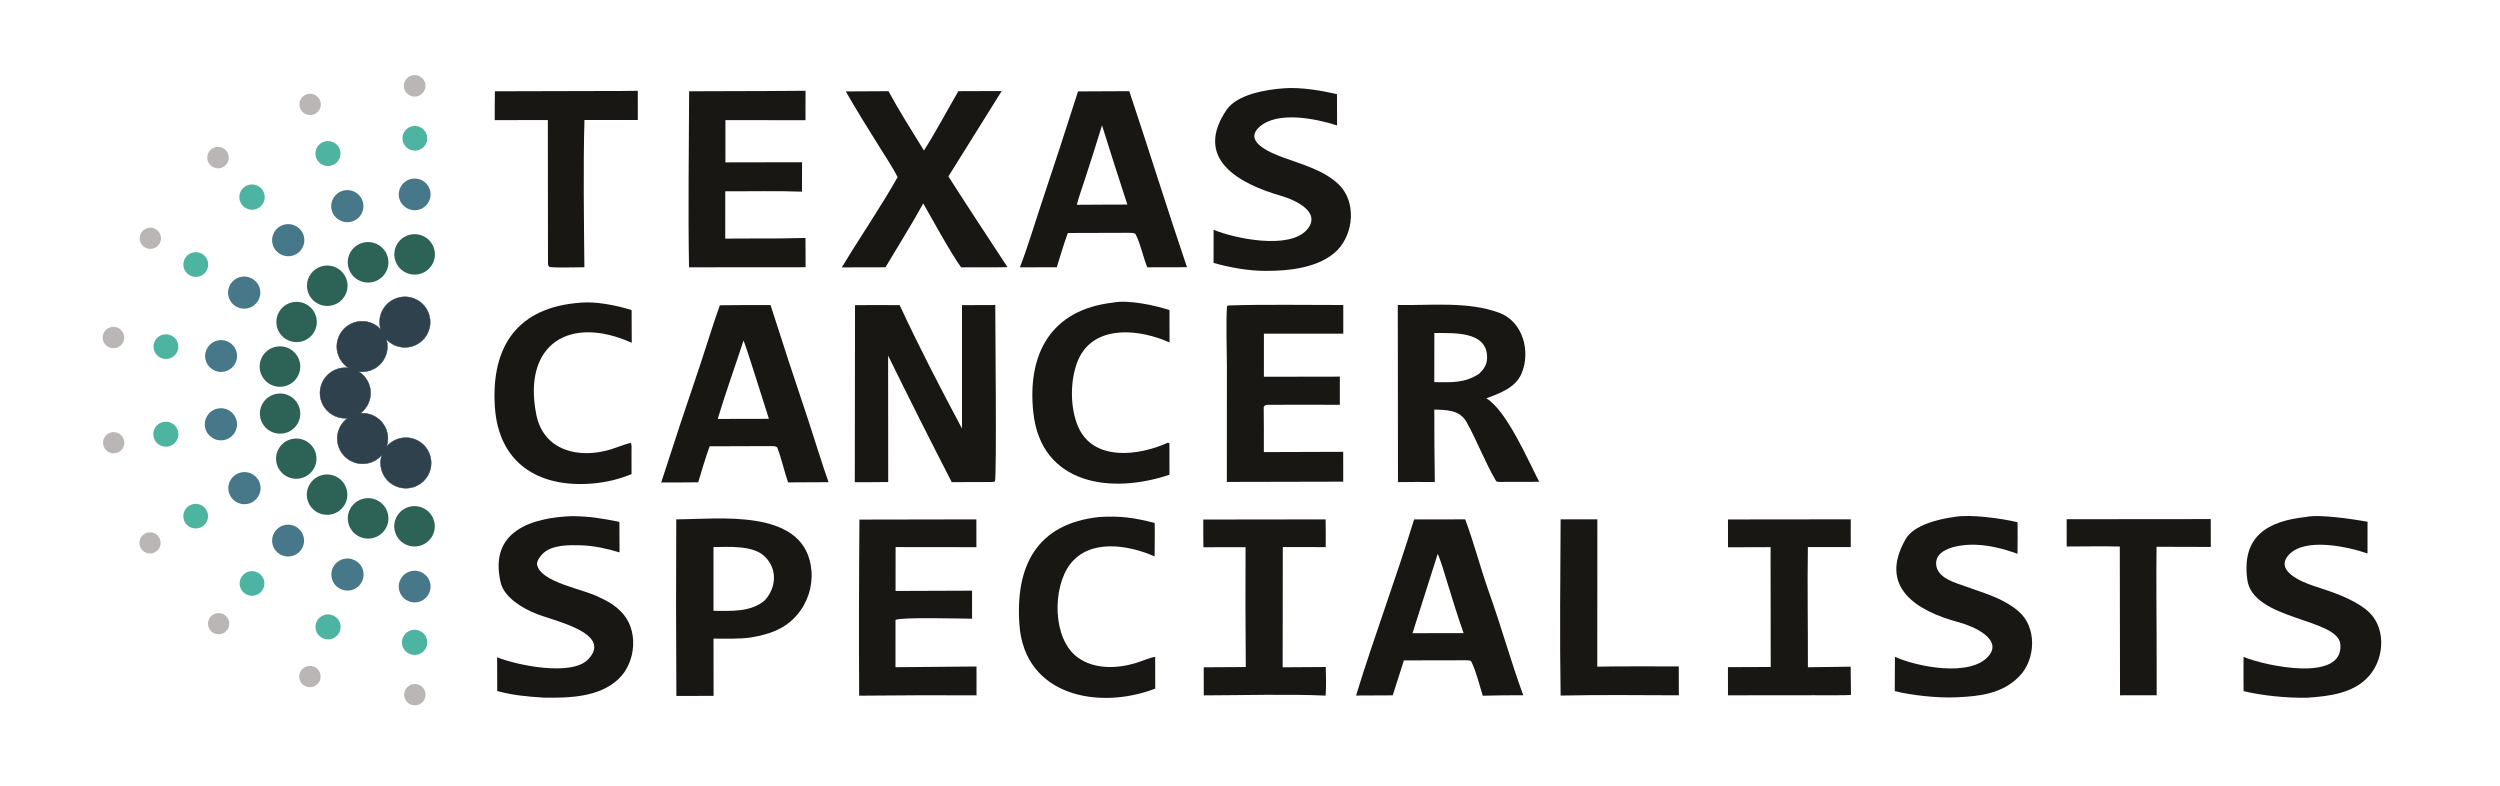 <svg width="280" height="88" viewBox="0 0 280 88" fill="none" xmlns="http://www.w3.org/2000/svg">
<path d="M156.552 34.163C160.221 34.219 164.437 33.731 167.928 35.037C170.565 36.023 171.456 39.351 170.421 41.817C169.745 43.429 168.02 44.03 166.472 44.612C168.732 45.968 171.1 51.465 172.393 53.964L168.454 53.972C168.318 53.977 167.644 54.012 167.57 53.888C166.324 51.778 165.461 49.445 164.273 47.302C163.49 45.891 162.04 45.916 160.642 45.873C160.642 48.578 160.661 51.283 160.699 53.988C159.324 53.972 157.948 53.976 156.573 53.998L156.552 34.163ZM160.641 42.8C162.571 42.811 163.991 42.944 165.659 41.863C166.201 41.34 166.545 40.844 166.554 40.066C166.59 36.995 162.66 37.336 160.646 37.292L160.641 42.8Z" fill="#181713"/>
<path d="M107.744 34.176L111.471 34.163C111.465 36.079 111.648 53.341 111.434 53.932L111.117 53.985L106.594 54C104.175 49.3 101.8 44.577 99.469 39.833L99.481 53.987C98.242 54.009 96.977 54.003 95.735 54.01L95.763 34.177C97.429 34.163 99.096 34.163 100.763 34.176C102.842 38.663 105.412 43.64 107.745 47.996L107.744 34.176Z" fill="#181713"/>
<path d="M75.741 58.168C80.526 58.152 89.69 56.933 90.803 63.293C91.113 65.071 90.701 66.9 89.656 68.375C88.255 70.346 86.354 71.013 84.073 71.402C82.771 71.581 81.241 71.532 79.915 71.524L79.922 77.937L75.754 77.946C75.712 71.353 75.708 64.76 75.741 58.168ZM79.911 61.27L79.913 68.412C81.864 68.419 84.092 68.59 85.662 67.232C86.984 65.785 87.083 63.646 85.594 62.274C84.273 61.058 81.624 61.257 79.911 61.27Z" fill="#181713"/>
<path d="M86.301 34.167C87.661 38.434 89.056 42.691 90.486 46.935C91.257 49.27 91.985 51.693 92.796 54.005C91.286 54.022 89.776 54.029 88.266 54.028C87.825 52.763 87.517 51.303 87.047 50.108C86.848 49.931 86.494 49.967 86.212 49.963L79.481 49.986C79.014 51.24 78.595 52.724 78.199 54.019C76.834 54.044 75.423 54.031 74.054 54.036C75.488 49.586 76.959 45.149 78.466 40.724C79.181 38.581 79.862 36.296 80.627 34.189C82.518 34.167 84.41 34.16 86.301 34.167ZM83.272 38.143C82.353 40.993 81.227 44.088 80.385 46.92L83.294 46.913L86.118 46.908C85.852 46.105 83.41 38.268 83.272 38.143Z" fill="#181713"/>
<path d="M164.101 58.167C165.09 60.805 165.822 63.677 166.774 66.345C168.129 70.137 169.221 74.091 170.604 77.868C169.093 77.862 167.583 77.879 166.072 77.921C165.721 76.825 165.312 75.121 164.78 74.09C164.706 73.946 164.5 73.971 164.292 73.951L157.236 73.965L155.986 77.879L151.878 77.898C153.885 71.345 156.361 64.773 158.38 58.176L164.101 58.167ZM158.201 70.918L161.193 70.912L163.923 70.908C163.255 69.005 162.684 67.177 162.1 65.248C161.904 64.6 161.307 62.592 161.024 62.033L158.201 70.918Z" fill="#181713"/>
<path d="M126.482 10.211C128.669 16.761 130.717 23.363 132.943 29.928L128.496 29.939C128.035 28.815 127.747 27.349 127.206 26.265C127.116 26.087 126.867 26.104 126.642 26.074L119.6 26.095C119.162 27.251 118.736 28.735 118.358 29.936L114.227 29.939C115.008 27.96 115.896 25.015 116.581 22.961C117.997 18.73 119.383 14.489 120.739 10.238L126.482 10.211ZM123.426 14.037C122.812 16.041 122.179 18.039 121.525 20.029C121.303 20.716 120.744 22.305 120.608 22.936L123.629 22.918L126.264 22.91C125.296 19.959 124.35 17.002 123.426 14.037Z" fill="#181713"/>
<path d="M111.029 10.199L112.189 10.199L106.221 19.758C108.387 23.157 110.63 26.549 112.842 29.922C111.138 29.962 109.351 29.937 107.641 29.938C106.524 28.41 104.398 24.524 103.402 22.786C102.14 25.091 100.528 27.654 99.171 29.936L96.814 29.943L94.282 29.947C96.258 26.662 98.7 23.106 100.532 19.836C100.03 18.829 99.102 17.423 98.491 16.441C97.197 14.362 95.94 12.369 94.728 10.239L99.509 10.213C100.728 12.452 102.141 14.684 103.482 16.857C104.688 14.988 106.181 12.189 107.336 10.212L111.029 10.199Z" fill="#181713"/>
<path d="M143.836 9.887C145.655 9.746 147.957 10.135 149.741 10.542L149.752 14.048C147.385 13.284 143.093 12.407 141.073 14.198C139.089 15.956 142.688 17.262 143.838 17.681C145.928 18.442 148.27 19.084 149.893 20.614C151.934 22.537 151.647 26.117 149.764 28.039C147.803 29.991 144.408 30.347 141.795 30.338C139.865 30.347 137.766 29.97 135.919 29.446L135.922 25.735C138.267 26.709 144.407 28.007 146.383 25.72C148.078 23.759 145.047 22.385 143.479 21.933C138.707 20.558 133.656 17.77 137.387 12.286C138.561 10.59 141.722 10.029 143.836 9.887Z" fill="#181713"/>
<path d="M64.094 57.807C66.187 57.841 67.359 58.054 69.373 58.45C69.371 59.589 69.376 60.729 69.388 61.868C68.035 61.449 66.495 61.115 65.074 61.075C63.739 61.036 61.877 61.003 60.829 61.973C60.539 62.241 60.084 62.851 60.146 63.21C60.499 65.263 65.467 65.976 67.154 66.915C68.061 67.306 68.802 67.769 69.514 68.46C71.57 70.456 71.285 74.195 69.219 76.101C67.049 78.103 63.703 78.18 60.892 78.134C59.058 78.018 57.473 77.882 55.691 77.396L55.677 73.611C57.822 74.495 64.02 75.791 65.875 73.846C68.753 70.829 61.739 69.495 59.986 68.706C58.576 68.157 56.474 66.924 56.08 65.262C54.684 59.371 59.741 57.957 64.094 57.807Z" fill="#181713"/>
<path d="M258.26 57.903C259.729 57.557 263.616 58.16 265.164 58.432L265.162 61.989C262.935 61.219 258.253 60.201 256.418 62.065C254.596 63.915 257.865 65.201 259.127 65.618C261.161 66.291 263.367 66.977 265.024 68.291C267.275 70.078 267.132 73.642 265.35 75.689C263.624 77.668 260.853 77.979 258.401 78.145C256.189 78.191 253.424 77.925 251.281 77.406C251.268 76.128 251.267 74.85 251.276 73.572C253.769 74.599 262.51 76.456 262.118 72.16C261.851 69.22 252.305 69.484 251.695 64.915C251.039 59.993 254.057 58.354 258.26 57.903Z" fill="#181713"/>
<path d="M218.867 57.902C220.624 57.564 224.174 58.06 225.966 58.489C225.992 59.63 225.964 60.877 225.961 62.026C224.261 61.409 222.473 60.963 220.659 61.01C219.339 61.044 216.689 61.457 216.851 63.239C216.991 64.766 218.986 65.261 220.193 65.699C222.278 66.457 224.361 66.995 226.087 68.477C228.164 70.26 228.005 73.849 226.174 75.736C224.253 77.716 221.694 77.994 219.065 78.098C217.173 78.203 214.015 77.878 212.213 77.397L212.232 73.558C214.609 74.656 220.715 75.907 222.754 73.437C224.325 71.534 220.883 70.092 219.45 69.714C214.622 68.439 210.325 65.747 213.453 60.343C214.347 58.822 217.074 58.136 218.867 57.902Z" fill="#181713"/>
<path d="M137.585 34.209C141.688 34.078 146.303 34.169 150.447 34.161L150.449 37.372L141.559 37.369L141.556 42.197L150.063 42.182L150.062 45.338C147.4 45.332 144.736 45.319 142.075 45.338C141.782 45.34 141.665 45.35 141.536 45.59C141.561 47.26 141.548 48.961 141.551 50.634L150.44 50.604L150.441 53.947L137.405 53.976L137.413 41.089C137.411 39.35 137.296 35.945 137.425 34.311L137.585 34.209Z" fill="#181713"/>
<path d="M85.861 10.196L90.22 10.166L90.215 13.462L81.248 13.455L81.247 18.186L89.831 18.17L89.822 21.464C87.086 21.364 84.008 21.437 81.23 21.421L81.227 26.723L84.504 26.71C86.408 26.721 88.312 26.702 90.215 26.652L90.227 29.93L77.171 29.94C77.054 23.501 77.162 16.689 77.182 10.223L85.861 10.196Z" fill="#181713"/>
<path d="M96.257 58.194L109.353 58.17L109.358 61.285L100.307 61.274L100.302 66.187L108.869 66.155L108.871 69.295C107.691 69.292 100.834 69.093 100.297 69.435L100.294 74.727L109.369 74.647L109.37 77.876C104.988 77.857 100.606 77.87 96.225 77.916C96.191 71.342 96.201 64.768 96.257 58.194Z" fill="#181713"/>
<path d="M65.072 33.897C66.766 33.739 69.148 34.221 70.74 34.73L70.755 38.392C63.792 35.269 58.531 38.522 60.054 46.383C60.858 50.528 64.883 51.434 68.473 50.311C69.175 50.091 69.921 49.773 70.642 49.596C70.775 49.804 70.732 50.239 70.73 50.509L70.732 53.102C69.31 53.686 67.805 54.043 66.271 54.16C60.217 54.637 55.82 51.797 55.424 45.539C54.989 38.673 58.061 34.373 65.072 33.897Z" fill="#181713"/>
<path d="M124.641 33.893C126.368 33.543 129.329 34.196 130.982 34.727L130.989 38.357C130.776 38.263 130.561 38.173 130.344 38.088C126.918 36.749 122.134 36.529 120.626 40.636C119.844 42.766 119.847 45.717 120.76 47.807C122.478 51.739 127.63 51.033 130.814 49.576L130.977 49.654L130.979 53.166C124.497 55.374 116.596 54.321 115.73 46.183C115.032 39.622 117.709 34.691 124.641 33.893Z" fill="#181713"/>
<path d="M193.533 58.179L207.289 58.164C207.27 59.184 207.286 60.245 207.288 61.269L202.482 61.268C202.413 65.669 202.498 70.303 202.484 74.732L207.273 74.668C207.278 75.719 207.29 76.77 207.308 77.821C206.917 77.898 203.862 77.866 203.205 77.866L193.534 77.876L193.529 74.722L198.319 74.702L198.304 61.281L193.536 61.296L193.533 58.179Z" fill="#181713"/>
<path d="M123.141 57.903C125.511 57.755 127.058 57.991 129.324 58.571C129.356 59.766 129.321 61.112 129.316 62.318C126.391 61.025 122.043 60.3 119.84 63.212C117.863 65.826 117.853 71.529 120.687 73.623C122.543 74.984 125.097 74.899 127.208 74.261C127.761 74.094 128.899 73.616 129.38 73.569L129.387 77.127C123.042 79.556 114.774 77.934 114.181 70.025C113.684 63.377 116.131 58.629 123.141 57.903Z" fill="#181713"/>
<path d="M134.768 58.189L148.47 58.171C148.497 59.171 148.477 60.268 148.479 61.276L143.674 61.273L143.657 74.737L148.486 74.705C148.51 75.577 148.549 77.079 148.469 77.908C144.32 77.72 139.03 77.873 134.819 77.883L134.817 74.737C136.387 74.737 137.957 74.728 139.527 74.709C139.487 70.235 139.479 65.761 139.503 61.288C137.948 61.267 136.339 61.293 134.78 61.297C134.757 60.282 134.771 59.209 134.768 58.189Z" fill="#181713"/>
<path d="M66.825 10.195C68.362 10.204 69.898 10.195 71.433 10.168L71.434 13.44L65.459 13.44C65.31 18.602 65.404 24.74 65.452 29.932C64.476 29.928 62.342 30.012 61.526 29.901C61.313 29.643 61.387 29.576 61.374 29.157L61.357 13.445L55.41 13.456C55.405 12.379 55.412 11.301 55.429 10.224L66.825 10.195Z" fill="#181713"/>
<path d="M231.467 58.152L247.604 58.137L247.61 61.257L241.535 61.24C241.489 64.717 241.535 68.29 241.541 71.774L241.55 77.867L237.442 77.874L237.417 61.212C235.5 61.165 233.399 61.206 231.469 61.21L231.467 58.152Z" fill="#181713"/>
<path d="M174.789 58.167L178.903 58.162L178.896 74.664C181.906 74.609 185.005 74.641 188.021 74.636L188.031 77.874C183.667 77.859 179.142 77.81 174.79 77.904C174.682 71.447 174.756 64.637 174.789 58.167Z" fill="#181713"/>
<path d="M41.088 27.115C41.733 27.076 42.365 27.311 42.826 27.764C43.286 28.216 43.532 28.841 43.502 29.485C43.448 30.621 42.557 31.542 41.419 31.639C40.784 31.692 40.156 31.479 39.687 31.05C39.218 30.622 38.95 30.017 38.948 29.384C38.945 28.183 39.883 27.188 41.088 27.115Z" fill="#2D6356"/>
<path d="M40.891 55.817C42.143 55.631 43.307 56.497 43.482 57.745C43.657 58.993 42.775 60.143 41.52 60.305C40.282 60.464 39.146 59.602 38.974 58.371C38.801 57.14 39.657 56.001 40.891 55.817Z" fill="#2D6356"/>
<path d="M30.82 38.855C32.033 38.563 33.255 39.297 33.561 40.502C33.866 41.706 33.14 42.931 31.933 43.246C30.709 43.567 29.459 42.831 29.149 41.61C28.84 40.389 29.59 39.151 30.82 38.855Z" fill="#2D6356"/>
<path d="M45.964 26.277C47.186 26.018 48.389 26.789 48.658 28.004C48.927 29.219 48.16 30.422 46.942 30.698C45.712 30.977 44.489 30.204 44.217 28.978C43.946 27.751 44.73 26.538 45.964 26.277Z" fill="#2D6356"/>
<path d="M36.067 29.817C37.276 29.497 38.517 30.21 38.845 31.412C39.172 32.614 38.463 33.853 37.258 34.186C36.847 34.299 36.413 34.295 36.005 34.175C35.028 33.887 34.363 32.987 34.377 31.973C34.392 30.959 35.082 30.078 36.067 29.817Z" fill="#2D6356"/>
<path d="M45.984 56.728C47.214 56.486 48.409 57.282 48.652 58.507C48.896 59.731 48.096 60.92 46.865 61.162C45.636 61.404 44.442 60.608 44.199 59.384C43.955 58.16 44.755 56.971 45.984 56.728Z" fill="#2D6356"/>
<path d="M36.14 53.195C37.365 52.925 38.578 53.694 38.849 54.914C39.119 56.133 38.344 57.34 37.119 57.608C35.896 57.875 34.686 57.106 34.416 55.888C34.146 54.671 34.918 53.466 36.14 53.195Z" fill="#2D6356"/>
<path d="M32.928 33.825C33.705 33.725 34.478 34.032 34.974 34.636C35.469 35.24 35.616 36.056 35.361 36.794C35.075 37.627 34.328 38.217 33.448 38.306C32.215 38.431 31.11 37.547 30.968 36.321C30.825 35.095 31.699 33.983 32.928 33.825Z" fill="#2D6356"/>
<path d="M32.678 49.172C33.903 48.893 35.122 49.662 35.393 50.884C35.663 52.106 34.882 53.313 33.653 53.573C32.437 53.831 31.24 53.063 30.972 51.855C30.704 50.646 31.466 49.448 32.678 49.172Z" fill="#2D6356"/>
<path d="M31.206 44.077C32.433 43.989 33.505 44.893 33.62 46.111C33.735 47.33 32.851 48.417 31.63 48.558C30.816 48.652 30.014 48.3 29.534 47.638C29.055 46.976 28.973 46.108 29.32 45.369C29.667 44.63 30.389 44.135 31.206 44.077Z" fill="#2D6356"/>
<path d="M26.986 31.009C27.948 30.812 28.892 31.417 29.111 32.371C29.33 33.325 28.743 34.278 27.79 34.516C27.154 34.675 26.482 34.479 26.033 34.005C25.584 33.53 25.428 32.85 25.626 32.228C25.824 31.607 26.344 31.14 26.986 31.009Z" fill="#47788A"/>
<path d="M27.028 52.908C27.994 52.718 28.936 53.334 29.144 54.292C29.352 55.251 28.75 56.199 27.791 56.423C27.155 56.572 26.489 56.367 26.047 55.888C25.605 55.409 25.458 54.73 25.661 54.113C25.865 53.495 26.387 53.034 27.028 52.908Z" fill="#47788A"/>
<path d="M24.318 45.773C25.294 45.538 26.275 46.141 26.501 47.115C26.728 48.089 26.113 49.059 25.133 49.276C24.165 49.49 23.206 48.887 22.982 47.926C22.759 46.965 23.355 46.004 24.318 45.773Z" fill="#47788A"/>
<path d="M31.732 25.187C32.681 24.886 33.696 25.406 34.001 26.351C34.305 27.295 33.784 28.307 32.836 28.611C31.886 28.916 30.867 28.396 30.562 27.45C30.256 26.503 30.781 25.49 31.732 25.187Z" fill="#47788A"/>
<path d="M38.434 21.352C39.064 21.184 39.737 21.368 40.193 21.833C40.648 22.299 40.816 22.973 40.632 23.596C40.448 24.22 39.94 24.696 39.304 24.841C38.344 25.06 37.385 24.473 37.148 23.522C36.91 22.57 37.483 21.605 38.434 21.352Z" fill="#47788A"/>
<path d="M38.375 62.635C39.321 62.338 40.33 62.856 40.636 63.795C40.941 64.734 40.43 65.742 39.489 66.054C38.538 66.37 37.51 65.853 37.201 64.903C36.891 63.954 37.419 62.935 38.375 62.635Z" fill="#47788A"/>
<path d="M31.779 58.83C32.407 58.653 33.083 58.831 33.541 59.294C33.999 59.758 34.168 60.433 33.98 61.056C33.793 61.679 33.279 62.151 32.641 62.287C31.696 62.489 30.761 61.907 30.529 60.974C30.296 60.04 30.849 59.092 31.779 58.83Z" fill="#47788A"/>
<path d="M24.372 38.135C25.005 37.994 25.666 38.206 26.098 38.688C26.53 39.17 26.666 39.847 26.454 40.458C26.241 41.068 25.713 41.516 25.074 41.629C24.116 41.797 23.199 41.173 23.008 40.224C22.817 39.274 23.423 38.347 24.372 38.135Z" fill="#47788A"/>
<path d="M45.98 20.059C46.6 19.893 47.261 20.072 47.711 20.527C48.161 20.982 48.331 21.643 48.156 22.257C47.981 22.872 47.488 23.345 46.864 23.496C45.916 23.727 44.958 23.154 44.715 22.213C44.473 21.271 45.037 20.31 45.98 20.059Z" fill="#47788A"/>
<path d="M46.031 63.97C46.985 63.745 47.942 64.33 48.173 65.278C48.403 66.227 47.821 67.183 46.869 67.417C45.911 67.653 44.943 67.068 44.711 66.113C44.478 65.157 45.071 64.197 46.031 63.97Z" fill="#47788A"/>
<path d="M27.696 20.76C28.418 20.469 29.241 20.811 29.541 21.527C29.842 22.243 29.509 23.066 28.793 23.374C28.323 23.576 27.779 23.511 27.371 23.204C26.962 22.896 26.751 22.393 26.818 21.888C26.885 21.382 27.22 20.951 27.696 20.76Z" fill="#4CB4A1"/>
<path d="M46.072 70.579C46.566 70.449 47.092 70.594 47.449 70.958C47.806 71.322 47.939 71.849 47.797 72.337C47.655 72.826 47.26 73.201 46.763 73.319C46.008 73.498 45.248 73.039 45.058 72.289C44.869 71.539 45.321 70.777 46.072 70.579Z" fill="#4CB4A1"/>
<path d="M18.214 47.274C18.964 47.075 19.734 47.518 19.936 48.264C20.137 49.01 19.695 49.778 18.946 49.981C18.194 50.185 17.419 49.742 17.216 48.993C17.014 48.244 17.461 47.473 18.214 47.274Z" fill="#4CB4A1"/>
<path d="M36.308 68.879C36.797 68.722 37.333 68.843 37.706 69.194C38.08 69.546 38.231 70.072 38.101 70.567C37.972 71.062 37.581 71.447 37.083 71.572C36.347 71.756 35.596 71.326 35.386 70.599C35.177 69.872 35.585 69.111 36.308 68.879Z" fill="#4CB4A1"/>
<path d="M36.435 15.828C37.185 15.666 37.927 16.134 38.101 16.877C38.275 17.621 37.819 18.367 37.074 18.552C36.582 18.675 36.062 18.524 35.713 18.157C35.364 17.791 35.24 17.265 35.39 16.782C35.54 16.3 35.94 15.935 36.435 15.828Z" fill="#4CB4A1"/>
<path d="M21.63 28.273C22.377 28.11 23.116 28.577 23.286 29.319C23.457 30.06 22.995 30.8 22.251 30.977C21.498 31.155 20.743 30.688 20.57 29.937C20.398 29.185 20.874 28.438 21.63 28.273Z" fill="#4CB4A1"/>
<path d="M18.093 37.528C18.802 37.262 19.594 37.609 19.874 38.309C20.155 39.01 19.82 39.804 19.122 40.096C18.659 40.29 18.127 40.219 17.731 39.912C17.335 39.605 17.136 39.109 17.211 38.615C17.286 38.121 17.624 37.705 18.093 37.528Z" fill="#4CB4A1"/>
<path d="M27.735 64.056C28.456 63.783 29.262 64.148 29.53 64.868C29.798 65.588 29.425 66.388 28.7 66.648C27.983 66.906 27.191 66.54 26.926 65.829C26.661 65.117 27.022 64.326 27.735 64.056Z" fill="#4CB4A1"/>
<path d="M46.208 14.13C46.954 13.99 47.675 14.472 47.826 15.213C47.977 15.953 47.502 16.677 46.761 16.838C46.272 16.944 45.763 16.78 45.43 16.408C45.096 16.036 44.99 15.514 45.151 15.043C45.312 14.571 45.717 14.222 46.208 14.13Z" fill="#4CB4A1"/>
<path d="M21.47 56.502C22.197 56.256 22.986 56.644 23.231 57.368C23.476 58.093 23.083 58.877 22.354 59.118C21.63 59.358 20.847 58.969 20.603 58.248C20.36 57.528 20.748 56.747 21.47 56.502Z" fill="#4CB4A1"/>
<path d="M45.963 8.504C46.367 8.331 46.834 8.39 47.183 8.658C47.531 8.926 47.707 9.361 47.641 9.795C47.574 10.228 47.277 10.592 46.865 10.745C46.248 10.974 45.56 10.671 45.315 10.062C45.07 9.454 45.358 8.762 45.963 8.504Z" fill="#BBB6B6"/>
<path d="M24.001 16.529C24.412 16.378 24.874 16.462 25.206 16.747C25.538 17.032 25.688 17.474 25.598 17.902C25.508 18.329 25.192 18.674 24.773 18.803C24.149 18.994 23.485 18.656 23.276 18.04C23.067 17.424 23.388 16.754 24.001 16.529Z" fill="#BBB6B6"/>
<path d="M12.489 36.625C12.92 36.547 13.359 36.708 13.636 37.044C13.914 37.381 13.986 37.84 13.826 38.245C13.666 38.651 13.298 38.938 12.864 38.995C12.215 39.081 11.616 38.636 11.514 37.992C11.412 37.349 11.845 36.742 12.489 36.625Z" fill="#BBB6B6"/>
<path d="M46.46 76.609C47.105 76.606 47.637 77.11 47.665 77.751C47.693 78.392 47.207 78.941 46.565 78.994C46.127 79.029 45.704 78.824 45.463 78.458C45.222 78.092 45.202 77.624 45.41 77.239C45.618 76.853 46.021 76.612 46.46 76.609Z" fill="#BBB6B6"/>
<path d="M34.51 74.598C35.154 74.487 35.768 74.911 35.891 75.55C36.013 76.189 35.599 76.809 34.959 76.942C34.535 77.031 34.096 76.884 33.81 76.559C33.525 76.234 33.438 75.781 33.583 75.375C33.728 74.968 34.083 74.671 34.51 74.598Z" fill="#BBB6B6"/>
<path d="M34.618 10.506C35.275 10.442 35.86 10.918 35.928 11.572C35.995 12.226 35.519 12.811 34.862 12.88C34.202 12.95 33.61 12.473 33.543 11.815C33.475 11.158 33.957 10.57 34.618 10.506Z" fill="#BBB6B6"/>
<path d="M16.415 25.576C16.831 25.42 17.302 25.508 17.633 25.805C17.964 26.101 18.102 26.557 17.989 26.987C17.877 27.416 17.534 27.747 17.099 27.845C16.488 27.983 15.873 27.627 15.693 27.029C15.513 26.431 15.828 25.797 16.415 25.576Z" fill="#BBB6B6"/>
<path d="M12.3 48.477C12.916 48.238 13.609 48.544 13.846 49.158C14.083 49.772 13.773 50.461 13.154 50.694C12.541 50.924 11.855 50.618 11.62 50.009C11.385 49.399 11.689 48.715 12.3 48.477Z" fill="#BBB6B6"/>
<path d="M24.346 68.672C24.991 68.597 25.578 69.05 25.666 69.69C25.755 70.331 25.311 70.924 24.669 71.023C24.243 71.09 23.814 70.922 23.548 70.584C23.282 70.247 23.219 69.792 23.385 69.396C23.55 68.999 23.918 68.723 24.346 68.672Z" fill="#BBB6B6"/>
<path d="M16.627 59.633C17.274 59.536 17.878 59.977 17.98 60.62C18.083 61.263 17.645 61.868 17 61.975C16.347 62.083 15.732 61.641 15.628 60.991C15.525 60.341 15.973 59.731 16.627 59.633Z" fill="#BBB6B6"/>
<path d="M46.091 38.808C45.092 39.078 44.026 38.784 43.308 38.04C42.59 37.296 42.334 36.22 42.642 35.233C42.949 34.246 43.77 33.506 44.784 33.301C46.283 32.997 47.753 33.936 48.105 35.422C48.458 36.909 47.566 38.407 46.091 38.808Z" fill="#2E414D" stroke="#2E414D" stroke-width="0.05"/>
<path d="M46.199 54.583C45.2 54.854 44.133 54.56 43.415 53.816C42.697 53.072 42.442 51.996 42.749 51.009C43.057 50.022 43.878 49.282 44.892 49.076C46.391 48.773 47.861 49.711 48.213 51.197C48.566 52.684 47.674 54.183 46.199 54.583Z" fill="#2E414D" stroke="#2E414D" stroke-width="0.05"/>
<path d="M41.298 41.544C40.3 41.815 39.233 41.521 38.515 40.777C37.797 40.033 37.542 38.957 37.849 37.97C38.157 36.983 38.978 36.243 39.992 36.037C41.49 35.734 42.961 36.672 43.313 38.158C43.666 39.645 42.774 41.144 41.298 41.544Z" fill="#2E414D" stroke="#2E414D" stroke-width="0.05"/>
<path d="M41.352 51.847C40.354 52.117 39.287 51.823 38.569 51.079C37.851 50.335 37.596 49.259 37.903 48.272C38.211 47.285 39.032 46.545 40.046 46.34C41.544 46.036 43.014 46.975 43.367 48.461C43.719 49.948 42.828 51.446 41.352 51.847Z" fill="#2E414D" stroke="#2E414D" stroke-width="0.05"/>
<path d="M39.414 46.749C38.416 47.02 37.349 46.726 36.631 45.981C35.913 45.238 35.657 44.162 35.965 43.175C36.272 42.188 37.093 41.448 38.107 41.242C39.606 40.938 41.076 41.877 41.428 43.363C41.781 44.85 40.889 46.349 39.414 46.749Z" fill="#2E414D" stroke="#2E414D" stroke-width="0.05"/>
</svg>
